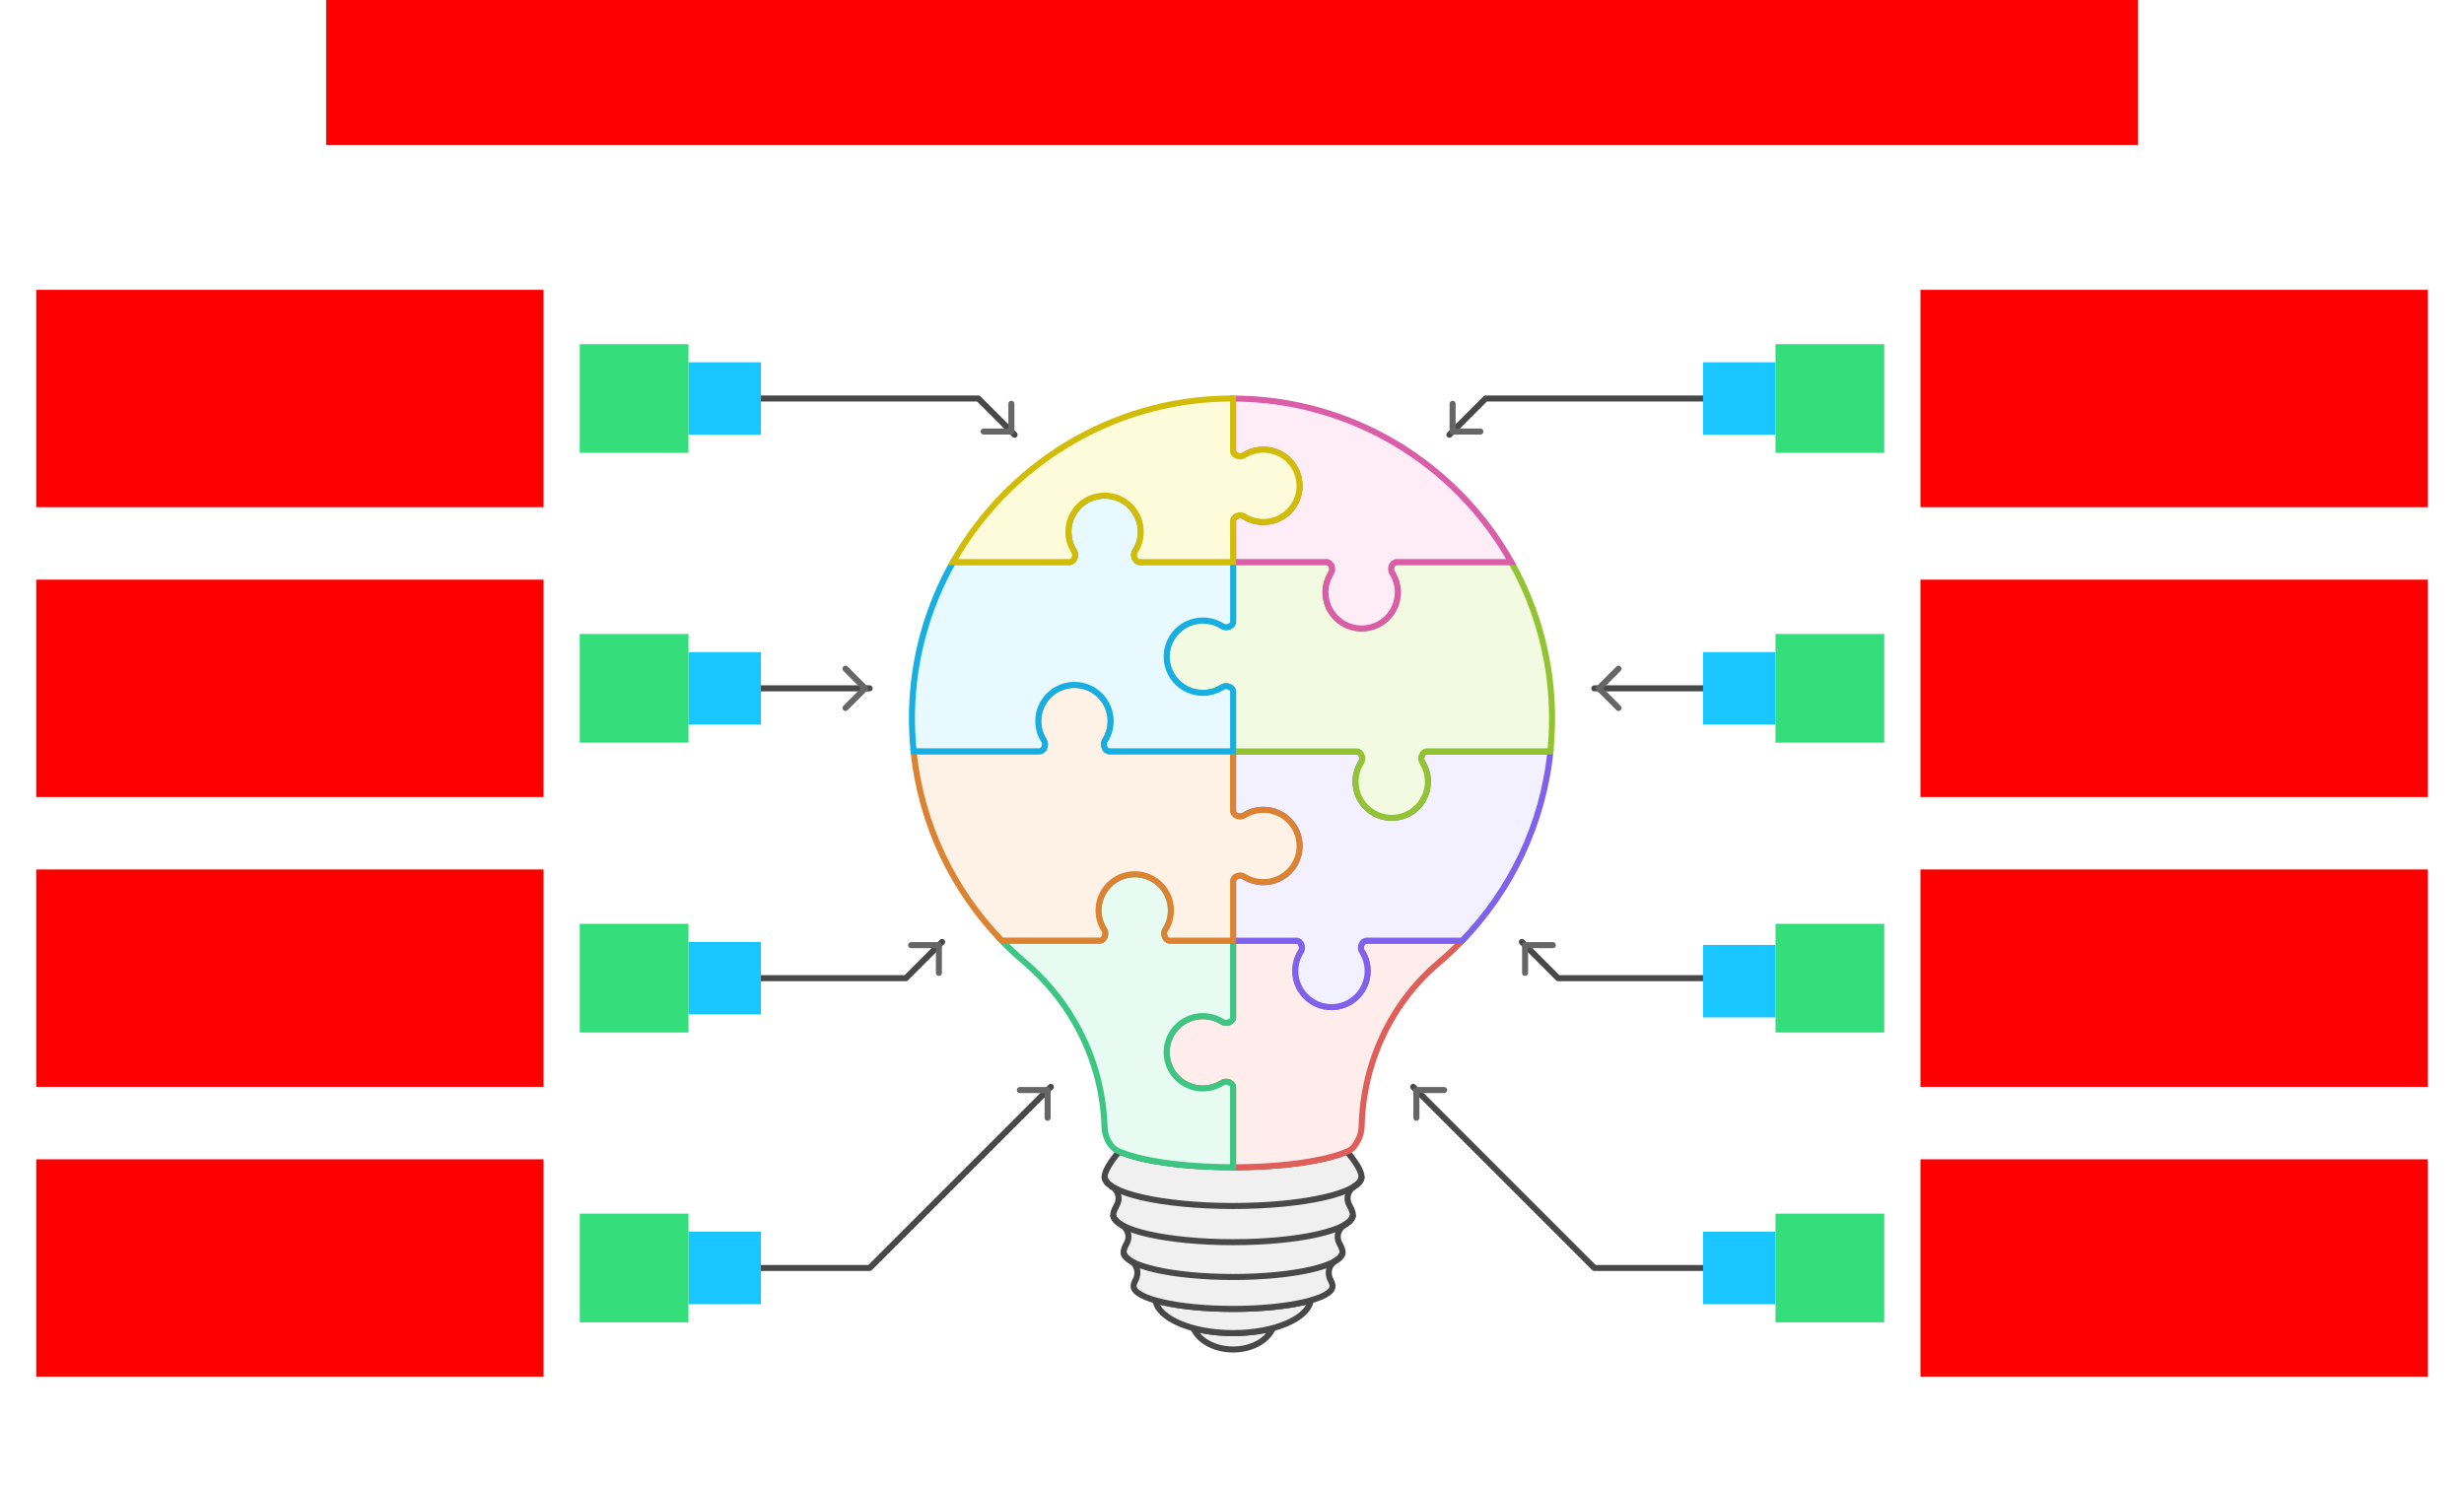 <svg xmlns="http://www.w3.org/2000/svg" width="816" height="492">    <g id="Lightbulb-v3--family--8">        <g id="lines">            <g id="g-0">                <g id="cu">                    <g id="cu_1" >                        <path id="Vector" transform="translate(395.236, 439.943)" fill="#f0f0f0" d="M0 0 C1.747 4.093 6.959 7.057 13.13 7.057 C19.3 7.057 24.512 4.093 26.259 0 C22.415 1.028 17.922 1.627 13.13 1.627 C8.337 1.627 3.844 1.028 0 0 Z"></path>
                        <path id="Vector_1" transform="translate(395.236, 439.943)" fill="none" stroke="#484848" stroke-width="2" stroke-linejoin="miter" stroke-linecap="none" stroke-miterlimit="10"  d="M 0 0 C 1.747 4.093 6.959 7.057 13.13 7.057 C 19.3 7.057 24.512 4.093 26.259 0 C 22.415 1.028 17.922 1.627 13.13 1.627 C 8.337 1.627 3.844 1.028 0 0 Z"></path></g>
                    <g id="cu_2" >                        <path id="Vector_2" transform="translate(382.655, 430.74)" fill="#f0f0f0" d="M0 0 C0.949 6.059 12.091 10.83 25.71 10.83 C39.329 10.83 50.481 6.049 51.42 0 C45.379 1.717 36.114 2.815 25.71 2.815 C15.306 2.815 6.031 1.717 0 0 Z"></path>
                        <path id="Vector_3" transform="translate(382.655, 430.74)" fill="none" stroke="#484848" stroke-width="2" stroke-linejoin="miter" stroke-linecap="none" stroke-miterlimit="10"  d="M 0 0 C 0.949 6.059 12.091 10.83 25.71 10.83 C 39.329 10.83 50.481 6.049 51.42 0 C 45.379 1.717 36.114 2.815 25.71 2.815 C 15.306 2.815 6.031 1.717 0 0 Z"></path></g>
                    <g id="cu_3" >                        <path id="Vector_4" transform="translate(365.802, 381.411)" fill="#f0f0f0" d="M4.862 0 C1.767 3.583 0 6.718 0 8.345 C0 9.492 0.879 10.591 2.476 11.619 C4.573 12.956 5.272 15.661 4.034 17.817 C3.275 19.135 2.876 20.233 2.876 20.981 C2.876 22.139 3.834 23.247 5.571 24.265 C7.728 25.523 8.577 28.258 7.338 30.434 C6.66 31.622 6.3 32.62 6.3 33.299 C6.3 34.347 7.159 35.345 8.716 36.273 C10.843 37.531 11.452 40.286 10.314 42.472 C9.855 43.36 9.605 44.099 9.605 44.628 C9.605 48.78 24.362 52.144 42.553 52.144 C60.745 52.144 75.502 48.78 75.502 44.628 C75.502 44.099 75.262 43.36 74.793 42.472 C73.655 40.286 74.274 37.531 76.391 36.273 C77.948 35.355 78.807 34.347 78.807 33.299 C78.807 32.62 78.447 31.632 77.769 30.434 C76.53 28.268 77.379 25.533 79.536 24.265 C81.283 23.247 82.231 22.139 82.231 20.981 C82.231 20.233 81.832 19.135 81.073 17.817 C79.835 15.661 80.534 12.946 82.631 11.619 C84.238 10.601 85.107 9.492 85.107 8.345 C85.107 6.718 83.34 3.583 80.245 0 C73.136 3.094 58.928 5.21 42.544 5.21 C26.159 5.21 11.971 3.094 4.862 0 Z"></path>
                        <path id="Vector_5" transform="translate(365.802, 381.411)" fill="none" stroke="#484848" stroke-width="2" stroke-linejoin="miter" stroke-linecap="none" stroke-miterlimit="10"  d="M 4.862 0 C 1.767 3.583 0 6.718 0 8.345 C 0 9.492 0.879 10.591 2.476 11.619 C 4.573 12.956 5.272 15.661 4.034 17.817 C 3.275 19.135 2.876 20.233 2.876 20.981 C 2.876 22.139 3.834 23.247 5.571 24.265 C 7.728 25.523 8.577 28.258 7.338 30.434 C 6.66 31.622 6.3 32.62 6.3 33.299 C 6.3 34.347 7.159 35.345 8.716 36.273 C 10.843 37.531 11.452 40.286 10.314 42.472 C 9.855 43.36 9.605 44.099 9.605 44.628 C 9.605 48.78 24.362 52.144 42.553 52.144 C 60.745 52.144 75.502 48.78 75.502 44.628 C 75.502 44.099 75.262 43.36 74.793 42.472 C 73.655 40.286 74.274 37.531 76.391 36.273 C 77.948 35.355 78.807 34.347 78.807 33.299 C 78.807 32.62 78.447 31.632 77.769 30.434 C 76.53 28.268 77.379 25.533 79.536 24.265 C 81.283 23.247 82.231 22.139 82.231 20.981 C 82.231 20.233 81.832 19.135 81.073 17.817 C 79.835 15.661 80.534 12.946 82.631 11.619 C 84.238 10.601 85.107 9.492 85.107 8.345 C 85.107 6.718 83.34 3.583 80.245 0 C 73.136 3.094 58.928 5.21 42.544 5.21 C 26.159 5.21 11.971 3.094 4.862 0 Z"></path></g>
                    <path id="Vector_6" transform="translate(372.102, 414.709)" fill="none" stroke="#484848" stroke-width="2" stroke-linejoin="miter" stroke-linecap="none" stroke-miterlimit="10"  d="M 0 0 C 0 4.572 16.235 8.275 36.263 8.275 C 56.292 8.275 72.527 4.572 72.527 0"></path>
                    <path id="Vector_7" transform="translate(368.677, 402.402)" fill="none" stroke="#484848" stroke-width="2" stroke-linejoin="miter" stroke-linecap="none" stroke-miterlimit="10"  d="M 0 0 C 0 5.001 17.772 9.053 39.688 9.053 C 61.604 9.053 79.376 5.001 79.376 0"></path>
                    <path id="Vector_8" transform="translate(365.802, 389.755)" fill="none" stroke="#484848" stroke-width="2" stroke-linejoin="miter" stroke-linecap="none" stroke-miterlimit="10"  d="M 0 0 C 0 5.36 19.06 9.712 42.563 9.712 C 66.067 9.712 85.127 5.36 85.127 0"></path></g></g>
            <g id="g-8">                <g id="cu_4">                    <g id="cu_5" >                        <path id="Vector_9" transform="translate(386.349, 311.589)" fill="#ffedeb" d="M64.669 3.523 C65.887 5.41 66.586 7.646 66.576 10.062 C66.556 16.679 61.175 22.02 54.555 22 C47.935 21.98 42.594 16.599 42.614 9.982 C42.614 7.606 43.322 5.39 44.52 3.534 C45.329 2.286 44.501 0 43.013 0 L22.016 0 L22.016 25.403 C22.016 26.891 19.729 27.719 18.481 26.911 C16.594 25.693 14.358 24.994 11.941 25.004 C5.322 25.024 -0.02 30.404 5.5806e-5 37.022 C0.02 43.64 5.402 48.98 12.021 48.96 C14.398 48.96 16.614 48.251 18.471 47.053 C19.719 46.245 22.006 47.074 22.006 48.561 L22.006 75.062 C38.899 75.062 53.496 72.816 60.376 69.562 C61.754 68.913 62.822 67.256 63.541 65.799 C64.23 64.402 64.559 62.864 64.599 61.297 C65.128 40.535 74.214 20.752 90.099 7.307 C92.815 5.011 95.411 2.575 97.877 0.02 L66.157 0.02 C64.669 0.02 63.84 2.306 64.649 3.554 L64.669 3.523 Z"></path>
                        <path id="Vector_10" transform="translate(386.349, 311.589)" fill="none" stroke="#df5e59" stroke-width="2" stroke-linejoin="miter" stroke-linecap="none" stroke-miterlimit="10"  d="M 64.669 3.523 C 65.887 5.41 66.586 7.646 66.576 10.062 C 66.556 16.679 61.175 22.02 54.555 22 C 47.935 21.98 42.594 16.599 42.614 9.982 C 42.614 7.606 43.322 5.39 44.52 3.534 C 45.329 2.286 44.501 0 43.013 0 L 22.016 0 L 22.016 25.403 C 22.016 26.891 19.729 27.719 18.481 26.911 C 16.594 25.693 14.358 24.994 11.941 25.004 C 5.322 25.024 -0.02 30.404 0 37.022 C 0.02 43.64 5.402 48.98 12.021 48.96 C 14.398 48.96 16.614 48.251 18.471 47.053 C 19.719 46.245 22.006 47.074 22.006 48.561 L 22.006 75.062 C 38.899 75.062 53.496 72.816 60.376 69.562 C 61.754 68.913 62.822 67.256 63.541 65.799 C 64.23 64.402 64.559 62.864 64.599 61.297 C 65.128 40.535 74.214 20.752 90.099 7.307 C 92.815 5.011 95.411 2.575 97.877 0.02 L 66.157 0.02 C 64.669 0.02 63.84 2.306 64.649 3.554 L 64.669 3.523 Z"></path></g></g>
                <g id="ar-with-terminator">                    <path id="line" marker-end="url(#arrow)" transform="matrix(-1, 0, 0, -1, 576, 420)" fill="none" stroke="#484848" stroke-width="2" stroke-linejoin="round" stroke-linecap="round" stroke-miterlimit="4"  d="M 0 0 L 48 0 L 108 60"></path></g></g>
            <g id="g-7">                <g id="cu_6">                    <g id="cu_7" >                        <path id="Vector_11" transform="translate(331.765, 289.569)" fill="#e7fbf2" d="M73.066 69.053 C71.209 70.251 68.992 70.96 66.616 70.96 C59.996 70.98 54.615 65.639 54.595 59.022 C54.575 52.404 59.916 47.024 66.536 47.004 C68.942 47.004 71.189 47.702 73.076 48.91 C74.324 49.719 76.61 48.89 76.61 47.403 L76.61 22 L55.613 22 C54.126 22 53.297 19.714 54.105 18.466 C55.304 16.61 56.013 14.394 56.013 12.018 C56.033 5.4 50.691 0.02 44.071 5.579e-5 C37.452 -0.02 32.07 5.32 32.05 11.938 C32.05 14.344 32.749 16.59 33.957 18.476 C34.766 19.724 33.937 22.01 32.449 22.01 L0 22.01 C2.406 24.505 4.932 26.881 7.578 29.137 C23.653 42.811 33.338 62.485 34.007 83.497 C34.077 85.643 34.686 87.759 35.954 89.486 C36.583 90.354 37.372 91.143 38.28 91.572 C45.169 94.816 59.747 97.052 76.6 97.052 L76.6 70.55 C76.6 69.063 74.314 68.235 73.066 69.043 L73.066 69.053 Z"></path>
                        <path id="Vector_12" transform="translate(331.765, 289.569)" fill="none" stroke="#3cc583" stroke-width="2" stroke-linejoin="miter" stroke-linecap="none" stroke-miterlimit="10"  d="M 73.066 69.053 C 71.209 70.251 68.992 70.96 66.616 70.96 C 59.996 70.98 54.615 65.639 54.595 59.022 C 54.575 52.404 59.916 47.024 66.536 47.004 C 68.942 47.004 71.189 47.702 73.076 48.91 C 74.324 49.719 76.61 48.89 76.61 47.403 L 76.61 22 L 55.613 22 C 54.126 22 53.297 19.714 54.105 18.466 C 55.304 16.61 56.013 14.394 56.013 12.018 C 56.033 5.4 50.691 0.02 44.071 0 C 37.452 -0.02 32.07 5.32 32.05 11.938 C 32.05 14.344 32.749 16.59 33.957 18.476 C 34.766 19.724 33.937 22.01 32.449 22.01 L 0 22.01 C 2.406 24.505 4.932 26.881 7.578 29.137 C 23.653 42.811 33.338 62.485 34.007 83.497 C 34.077 85.643 34.686 87.759 35.954 89.486 C 36.583 90.354 37.372 91.143 38.28 91.572 C 45.169 94.816 59.747 97.052 76.6 97.052 L 76.6 70.55 C 76.6 69.063 74.314 68.235 73.066 69.043 L 73.066 69.053 Z"></path></g></g>
                <g id="ar-with-terminator_1">                    <path id="line_1" marker-end="url(#arrow)" transform="matrix(1, 0, 0, -1, 240, 420)" fill="none" stroke="#484848" stroke-width="2" stroke-linejoin="round" stroke-linecap="round" stroke-miterlimit="4"  d="M 0 0 L 48 0 L 108 60"></path></g></g>
            <g id="g-6">                <g id="cu_8">                    <g id="cu_9" >                        <path id="Vector_13" transform="translate(408.355, 248.874)" fill="#f3f0ff" d="M64.13 0 C62.642 0 61.813 2.286 62.622 3.534 C63.84 5.42 64.539 7.656 64.529 10.072 C64.509 16.689 59.128 22.029 52.508 22.01 C45.888 21.99 40.547 16.61 40.567 9.992 C40.567 7.616 41.275 5.4 42.474 3.543 C43.282 2.296 42.454 0.01 40.966 0.01 L0 0.01 L0 19.784 C0 21.271 2.286 22.099 3.534 21.291 C5.421 20.073 7.658 19.374 10.074 19.384 C16.694 19.404 22.035 24.785 22.015 31.402 C21.996 38.02 16.614 43.36 9.994 43.34 C7.618 43.34 5.402 42.632 3.544 41.434 C2.296 40.625 0.01 41.454 0.01 42.941 L0.01 62.725 L21.007 62.725 C22.495 62.725 23.323 65.01 22.515 66.258 C21.317 68.115 20.608 70.331 20.608 72.706 C20.588 79.324 25.93 84.704 32.549 84.724 C39.169 84.744 44.55 79.404 44.57 72.786 C44.57 70.381 43.871 68.135 42.663 66.248 C41.855 65.001 42.683 62.715 44.171 62.715 L75.891 62.715 C91.946 46.105 102.61 24.275 105.096 0.01 L64.15 0.01 L64.13 0 Z"></path>
                        <path id="Vector_14" transform="translate(408.355, 248.874)" fill="none" stroke="#7e62ec" stroke-width="2" stroke-linejoin="miter" stroke-linecap="none" stroke-miterlimit="10"  d="M 64.13 0 C 62.642 0 61.813 2.286 62.622 3.534 C 63.84 5.42 64.539 7.656 64.529 10.072 C 64.509 16.689 59.128 22.029 52.508 22.01 C 45.888 21.99 40.547 16.61 40.567 9.992 C 40.567 7.616 41.275 5.4 42.474 3.543 C 43.282 2.296 42.454 0.01 40.966 0.01 L 0 0.01 L 0 19.784 C 0 21.271 2.286 22.099 3.534 21.291 C 5.421 20.073 7.658 19.374 10.074 19.384 C 16.694 19.404 22.035 24.785 22.015 31.402 C 21.996 38.02 16.614 43.36 9.994 43.34 C 7.618 43.34 5.402 42.632 3.544 41.434 C 2.296 40.625 0.01 41.454 0.01 42.941 L 0.01 62.725 L 21.007 62.725 C 22.495 62.725 23.323 65.01 22.515 66.258 C 21.317 68.115 20.608 70.331 20.608 72.706 C 20.588 79.324 25.93 84.704 32.549 84.724 C 39.169 84.744 44.55 79.404 44.57 72.786 C 44.57 70.381 43.871 68.135 42.663 66.248 C 41.855 65.001 42.683 62.715 44.171 62.715 L 75.891 62.715 C 91.946 46.105 102.61 24.275 105.096 0.01 L 64.15 0.01 L 64.13 0 Z"></path></g></g>
                <g id="ar-with-terminator_2">                    <path id="line_2" marker-end="url(#arrow)" transform="matrix(-1, 0, 0, 1, 576, 312)" fill="none" stroke="#484848" stroke-width="2" stroke-linejoin="round" stroke-linecap="round" stroke-miterlimit="4"  d="M 0 12 L 60 12 L 72 0"></path></g></g>
            <g id="g-5">                <g id="cu_10">                    <g id="cu_11" >                        <path id="Vector_15" transform="translate(302.55, 226.854)" fill="#fef2e6" d="M63.171 81.201 C61.953 79.314 61.254 77.078 61.264 74.663 C61.284 68.045 66.666 62.705 73.285 62.725 C79.905 62.745 85.247 68.125 85.227 74.743 C85.227 77.118 84.518 79.334 83.32 81.191 C82.511 82.439 83.34 84.724 84.828 84.724 L105.825 84.724 L105.825 64.941 C105.825 63.453 108.111 62.625 109.359 63.434 C111.216 64.631 113.433 65.34 115.809 65.34 C122.429 65.36 127.81 60.02 127.83 53.402 C127.85 46.784 122.509 41.404 115.889 41.384 C113.483 41.384 111.236 42.083 109.349 43.291 C108.101 44.099 105.815 43.27 105.815 41.783 L105.815 22 L64.849 22 C63.361 22 62.532 19.714 63.341 18.466 C64.539 16.61 65.248 14.394 65.248 12.018 C65.268 5.4 59.926 0.02 53.307 5.579e-5 C46.687 -0.02 41.306 5.32 41.286 11.938 C41.286 14.344 41.984 16.59 43.193 18.476 C44.001 19.724 43.172 22.01 41.685 22.01 L0 22.01 C2.486 46.275 13.149 68.105 29.204 84.714 L61.654 84.714 C63.141 84.714 63.97 82.429 63.161 81.181 L63.171 81.201 Z"></path>
                        <path id="Vector_16" transform="translate(302.55, 226.854)" fill="none" stroke="#db8333" stroke-width="2" stroke-linejoin="miter" stroke-linecap="none" stroke-miterlimit="10"  d="M 63.171 81.201 C 61.953 79.314 61.254 77.078 61.264 74.663 C 61.284 68.045 66.666 62.705 73.285 62.725 C 79.905 62.745 85.247 68.125 85.227 74.743 C 85.227 77.118 84.518 79.334 83.32 81.191 C 82.511 82.439 83.34 84.724 84.828 84.724 L 105.825 84.724 L 105.825 64.941 C 105.825 63.453 108.111 62.625 109.359 63.434 C 111.216 64.631 113.433 65.34 115.809 65.34 C 122.429 65.36 127.81 60.02 127.83 53.402 C 127.85 46.784 122.509 41.404 115.889 41.384 C 113.483 41.384 111.236 42.083 109.349 43.291 C 108.101 44.099 105.815 43.27 105.815 41.783 L 105.815 22 L 64.849 22 C 63.361 22 62.532 19.714 63.341 18.466 C 64.539 16.61 65.248 14.394 65.248 12.018 C 65.268 5.4 59.926 0.02 53.307 0 C 46.687 -0.02 41.306 5.32 41.286 11.938 C 41.286 14.344 41.984 16.59 43.193 18.476 C 44.001 19.724 43.172 22.01 41.685 22.01 L 0 22.01 C 2.486 46.275 13.149 68.105 29.204 84.714 L 61.654 84.714 C 63.141 84.714 63.97 82.429 63.161 81.181 L 63.171 81.201 Z"></path></g></g>
                <g id="ar-with-terminator_3">                    <path id="line_3" marker-end="url(#arrow)" transform="translate(240, 312)" fill="none" stroke="#484848" stroke-width="2" stroke-linejoin="round" stroke-linecap="round" stroke-miterlimit="4"  d="M 0 12 L 60 12 L 72 0"></path></g></g>
            <g id="g-4">                <g id="cu_12">                    <g id="cu_13" >                        <path id="Vector_17" transform="translate(386.349, 186.179)" fill="#f2fae1" d="M74.653 3.523 C75.871 5.41 76.57 7.646 76.561 10.062 C76.54 16.679 71.159 22.02 64.539 22 C57.92 21.98 52.578 16.599 52.598 9.982 C52.598 7.606 53.307 5.39 54.505 3.534 C55.314 2.286 54.485 0 52.997 0 L22.016 0 L22.016 19.784 C22.016 21.271 19.729 22.099 18.481 21.291 C16.594 20.073 14.358 19.374 11.941 19.384 C5.322 19.404 -0.02 24.785 5.5806e-5 31.402 C0.02 38.02 5.402 43.36 12.021 43.34 C14.398 43.34 16.614 42.632 18.471 41.434 C19.719 40.625 22.006 41.454 22.006 42.941 L22.006 62.725 L62.972 62.725 C64.459 62.725 65.288 65.011 64.479 66.258 C63.281 68.115 62.572 70.331 62.572 72.706 C62.552 79.324 67.894 84.704 74.514 84.724 C81.133 84.744 86.515 79.404 86.535 72.786 C86.535 70.381 85.836 68.135 84.628 66.248 C83.819 65.001 84.648 62.715 86.135 62.715 L127.082 62.715 C127.451 59.131 127.651 55.488 127.651 51.805 C127.651 32.989 122.738 15.322 114.142 0.01 L76.151 0.01 C74.663 0.01 73.835 2.296 74.643 3.543 L74.653 3.523 Z"></path>
                        <path id="Vector_18" transform="translate(386.349, 186.179)" fill="none" stroke="#93c332" stroke-width="2" stroke-linejoin="miter" stroke-linecap="none" stroke-miterlimit="10"  d="M 74.653 3.523 C 75.871 5.41 76.57 7.646 76.561 10.062 C 76.54 16.679 71.159 22.02 64.539 22 C 57.92 21.98 52.578 16.599 52.598 9.982 C 52.598 7.606 53.307 5.39 54.505 3.534 C 55.314 2.286 54.485 0 52.997 0 L 22.016 0 L 22.016 19.784 C 22.016 21.271 19.729 22.099 18.481 21.291 C 16.594 20.073 14.358 19.374 11.941 19.384 C 5.322 19.404 -0.02 24.785 0 31.402 C 0.02 38.02 5.402 43.36 12.021 43.34 C 14.398 43.34 16.614 42.632 18.471 41.434 C 19.719 40.625 22.006 41.454 22.006 42.941 L 22.006 62.725 L 62.972 62.725 C 64.459 62.725 65.288 65.011 64.479 66.258 C 63.281 68.115 62.572 70.331 62.572 72.706 C 62.552 79.324 67.894 84.704 74.514 84.724 C 81.133 84.744 86.515 79.404 86.535 72.786 C 86.535 70.381 85.836 68.135 84.628 66.248 C 83.819 65.001 84.648 62.715 86.135 62.715 L 127.082 62.715 C 127.451 59.131 127.651 55.488 127.651 51.805 C 127.651 32.989 122.738 15.322 114.142 0.01 L 76.151 0.01 C 74.663 0.01 73.835 2.296 74.643 3.543 L 74.653 3.523 Z"></path></g></g>
                <g id="ar-with-terminator_4">                    <path id="line_4" marker-end="url(#arrow)" transform="matrix(-1, 0, 0, 1, 576, 228)" fill="none" stroke="#484848" stroke-width="2" stroke-linejoin="round" stroke-linecap="round" stroke-miterlimit="4"  d="M 0 0 L 48 0"></path></g></g>
            <g id="g-3">                <g id="cu_14">                    <g id="cu_15" >                        <path id="Vector_19" transform="translate(302, 164.15)" fill="#e8f9ff" d="M43.753 81.201 C42.535 79.314 41.836 77.078 41.846 74.663 C41.866 68.045 47.247 62.705 53.867 62.725 C60.487 62.745 65.828 68.125 65.808 74.743 C65.808 77.118 65.099 79.334 63.901 81.191 C63.093 82.439 63.921 84.724 65.409 84.724 L106.375 84.724 L106.375 64.941 C106.375 63.453 104.089 62.625 102.84 63.434 C100.983 64.631 98.767 65.34 96.391 65.34 C89.771 65.36 84.389 60.02 84.369 53.402 C84.349 46.784 89.691 41.404 96.311 41.384 C98.717 41.384 100.963 42.083 102.85 43.291 C104.099 44.099 106.385 43.27 106.385 41.783 L106.385 22 L75.403 22 C73.916 22 73.087 19.714 73.896 18.466 C75.094 16.61 75.803 14.394 75.803 12.018 C75.823 5.4 70.481 0.02 63.861 5.579e-5 C57.242 -0.02 51.86 5.32 51.84 11.938 C51.84 14.344 52.539 16.59 53.747 18.476 C54.556 19.724 53.727 22.01 52.239 22.01 L13.62 22.01 C5.283 36.773 0.381 53.701 0.021 71.688 C-0.069 76.09 0.131 80.442 0.56 84.714 L42.245 84.714 C43.733 84.714 44.562 82.429 43.753 81.181 L43.753 81.201 Z"></path>
                        <path id="Vector_20" transform="translate(302, 164.15)" fill="none" stroke="#17aee1" stroke-width="2" stroke-linejoin="miter" stroke-linecap="none" stroke-miterlimit="10"  d="M 43.753 81.201 C 42.535 79.314 41.836 77.078 41.846 74.663 C 41.866 68.045 47.247 62.705 53.867 62.725 C 60.487 62.745 65.828 68.125 65.808 74.743 C 65.808 77.118 65.1 79.334 63.901 81.191 C 63.093 82.439 63.921 84.724 65.409 84.724 L 106.375 84.724 L 106.375 64.941 C 106.375 63.453 104.088 62.625 102.841 63.434 C 100.983 64.631 98.767 65.34 96.391 65.34 C 89.771 65.36 84.389 60.02 84.369 53.402 C 84.349 46.784 89.691 41.404 96.311 41.384 C 98.717 41.384 100.963 42.083 102.85 43.291 C 104.099 44.099 106.385 43.27 106.385 41.783 L 106.385 22 L 75.403 22 C 73.916 22 73.087 19.714 73.896 18.466 C 75.094 16.61 75.803 14.394 75.803 12.018 C 75.823 5.4 70.481 0.02 63.861 0 C 57.242 -0.02 51.86 5.32 51.84 11.938 C 51.84 14.344 52.539 16.59 53.747 18.476 C 54.556 19.724 53.727 22.01 52.239 22.01 L 13.62 22.01 C 5.283 36.773 0.381 53.701 0.021 71.688 C -0.069 76.09 0.131 80.442 0.56 84.714 L 42.245 84.714 C 43.733 84.714 44.562 82.429 43.753 81.181 L 43.753 81.201 Z"></path></g></g>
                <g id="ar-with-terminator_5">                    <path id="line_5" marker-end="url(#arrow)" transform="translate(240, 228)" fill="none" stroke="#484848" stroke-width="2" stroke-linejoin="round" stroke-linecap="round" stroke-miterlimit="4"  d="M 0 0 L 48 0"></path></g></g>
            <g id="g-2">                <g id="cu_16">                    <g id="cu_17" >                        <path id="Vector_21" transform="translate(408.365, 132.009)" fill="#feecf7" d="M54.135 54.16 L92.126 54.16 C74.034 21.93 39.568 0.13 0 0 L0 17.348 C0 18.835 2.286 19.664 3.534 18.855 C5.421 17.638 7.658 16.939 10.074 16.949 C16.694 16.969 22.035 22.349 22.015 28.967 C21.996 35.585 16.614 40.925 9.994 40.905 C7.618 40.905 5.402 40.196 3.544 38.998 C2.296 38.19 0.01 39.018 0.01 40.506 L0.01 54.17 L30.991 54.17 C32.479 54.17 33.308 56.456 32.499 57.704 C31.301 59.561 30.592 61.776 30.592 64.152 C30.572 70.77 35.914 76.15 42.533 76.17 C49.153 76.19 54.535 70.85 54.555 64.232 C54.555 61.826 53.856 59.581 52.648 57.694 C51.839 56.446 52.668 54.16 54.155 54.16 L54.135 54.16 Z"></path>
                        <path id="Vector_22" transform="translate(408.365, 132.009)" fill="none" stroke="#d95da7" stroke-width="2" stroke-linejoin="miter" stroke-linecap="none" stroke-miterlimit="10"  d="M 54.135 54.16 L 92.126 54.16 C 74.034 21.93 39.568 0.13 0 0 L 0 17.348 C 0 18.835 2.286 19.664 3.534 18.855 C 5.421 17.638 7.658 16.939 10.074 16.949 C 16.694 16.969 22.035 22.349 22.015 28.967 C 21.996 35.585 16.614 40.925 9.994 40.905 C 7.618 40.905 5.402 40.196 3.544 38.998 C 2.296 38.19 0.01 39.018 0.01 40.506 L 0.01 54.17 L 30.991 54.17 C 32.479 54.17 33.308 56.456 32.499 57.704 C 31.301 59.561 30.592 61.776 30.592 64.152 C 30.572 70.77 35.914 76.15 42.533 76.17 C 49.153 76.19 54.535 70.85 54.555 64.232 C 54.555 61.826 53.856 59.581 52.648 57.694 C 51.839 56.446 52.668 54.16 54.155 54.16 L 54.135 54.16 Z"></path></g></g>
                <g id="ar-with-terminator_6">                    <path id="line_6" marker-end="url(#arrow)" transform="matrix(-1, 0, 0, 1, 576, 132)" fill="none" stroke="#484848" stroke-width="2" stroke-linejoin="round" stroke-linecap="round" stroke-miterlimit="4"  d="M 0 0 L 84 0 L 96 12"></path></g></g>
            <g id="g-1">                <g id="cu_18">                    <g id="cu_19" >                        <path id="Vector_23" transform="translate(315.6, 132)" fill="#fefbdb" d="M96.299 38.997 C98.157 40.195 100.373 40.904 102.749 40.904 C109.369 40.924 114.751 35.584 114.771 28.966 C114.791 22.348 109.449 16.968 102.829 16.948 C100.423 16.948 98.177 17.646 96.29 18.854 C95.041 19.663 92.755 18.834 92.755 17.347 L92.755 0.009 C92.126 0.009 91.507 -0.011 90.878 0.009 C52.019 0.548 18.002 22.308 0 54.179 L38.62 54.179 C40.107 54.179 40.936 51.894 40.127 50.646 C38.909 48.759 38.21 46.523 38.22 44.108 C38.24 37.49 43.622 32.15 50.241 32.17 C56.861 32.19 62.203 37.57 62.183 44.188 C62.183 46.563 61.474 48.779 60.276 50.636 C59.467 51.884 60.296 54.169 61.783 54.169 L92.765 54.169 L92.765 40.505 C92.765 39.017 95.051 38.189 96.299 38.997 Z"></path>
                        <path id="Vector_24" transform="translate(315.6, 132)" fill="none" stroke="#d1bd08" stroke-width="2" stroke-linejoin="miter" stroke-linecap="none" stroke-miterlimit="10"  d="M 96.299 38.997 C 98.157 40.195 100.373 40.904 102.749 40.904 C 109.369 40.924 114.751 35.584 114.771 28.966 C 114.791 22.348 109.449 16.968 102.829 16.948 C 100.423 16.948 98.177 17.646 96.29 18.854 C 95.041 19.663 92.755 18.834 92.755 17.347 L 92.755 0.009 C 92.126 0.009 91.507 -0.011 90.878 0.009 C 52.019 0.548 18.002 22.308 0 54.179 L 38.62 54.179 C 40.107 54.179 40.936 51.894 40.127 50.646 C 38.909 48.759 38.21 46.523 38.22 44.108 C 38.24 37.49 43.622 32.15 50.241 32.17 C 56.861 32.19 62.203 37.57 62.183 44.188 C 62.183 46.563 61.474 48.779 60.276 50.636 C 59.467 51.884 60.296 54.169 61.783 54.169 L 92.765 54.169 L 92.765 40.505 C 92.765 39.017 95.051 38.189 96.299 38.997 Z"></path></g></g>
                <g id="ar-with-terminator_7">                    <path id="line_7" marker-end="url(#arrow)" transform="translate(240, 132)" fill="none" stroke="#484848" stroke-width="2" stroke-linejoin="round" stroke-linecap="round" stroke-miterlimit="4"  d="M 0 0 L 84 0 L 96 12"></path></g></g></g>
        <path id="tx-cb-title" transform="matrix(1, -1.6081230200044232e-16, 1.6081230200044232e-16, 1, 108, 0)" fill="#ff00001a" d="M0 0 L600 0 L600 48 L0 48 L0 0 Z"></path>
        <rect id="bt-cc-remove-8" fill="#1ac6ff33" transform="matrix(1, -5.551115123125783e-17, 5.551115123125783e-17, 1, 564, 408)" width="24" height="24" rx="0" ry="0"></rect>
        <rect id="bt-cc-remove-7" fill="#1ac6ff33" transform="matrix(1, -5.551115123125783e-17, 5.551115123125783e-17, 1, 228, 408)" width="24" height="24" rx="0" ry="0"></rect>
        <rect id="bt-cc-remove-6" fill="#1ac6ff33" transform="matrix(1, -5.551115123125783e-17, 5.551115123125783e-17, 1, 564, 313)" width="24" height="24" rx="0" ry="0"></rect>
        <rect id="bt-cc-remove-5" fill="#1ac6ff33" transform="matrix(1, 0, 0, 1, 228, 312)" width="24" height="24" rx="0" ry="0"></rect>
        <rect id="bt-cc-remove-4" fill="#1ac6ff33" transform="matrix(1, -5.551115123125783e-17, 5.551115123125783e-17, 1, 564, 216)" width="24" height="24" rx="0" ry="0"></rect>
        <rect id="bt-cc-remove-3" fill="#1ac6ff33" transform="matrix(1, -5.551115123125783e-17, 5.551115123125783e-17, 1, 228, 216)" width="24" height="24" rx="0" ry="0"></rect>
        <rect id="bt-cc-remove-2" fill="#1ac6ff33" transform="matrix(1, -5.551115123125783e-17, 5.551115123125783e-17, 1, 564, 120)" width="24" height="24" rx="0" ry="0"></rect>
        <rect id="bt-cc-remove-1" fill="#1ac6ff33" transform="matrix(1, 0, 0, 1, 228, 120)" width="24" height="24" rx="0" ry="0"></rect>
        <path id="ic-cc-8" transform="matrix(1, 1.1102230246251565e-16, -1.1102230246251565e-16, 1, 588, 402)" fill="#33de7b1a" d="M0 0 L36 0 L36 36 L0 36 L0 0 Z"></path>
        <path id="ic-cc-7" transform="matrix(1, -5.551115123125783e-17, 5.551115123125783e-17, 1, 192, 402)" fill="#33de7b1a" d="M0 0 L36 0 L36 36 L0 36 L0 0 Z"></path>
        <path id="ic-cc-6" transform="translate(588, 306)" fill="#33de7b1a" d="M0 0 L36 0 L36 36 L0 36 L0 0 Z"></path>
        <path id="ic-cc-5" transform="matrix(1, -1.6653345369377348e-16, 1.6653345369377348e-16, 1, 192, 306)" fill="#33de7b1a" d="M0 0 L36 0 L36 36 L0 36 L0 0 Z"></path>
        <path id="ic-cc-4" transform="matrix(1, -1.6653345369377348e-16, 1.6653345369377348e-16, 1, 588, 210)" fill="#33de7b1a" d="M0 0 L36 0 L36 36 L0 36 L0 0 Z"></path>
        <path id="ic-cc-3" transform="translate(192, 210)" fill="#33de7b1a" d="M0 0 L36 0 L36 36 L0 36 L0 0 Z"></path>
        <path id="ic-cc-2" transform="matrix(1, -5.551115123125783e-17, 5.551115123125783e-17, 1, 588, 114)" fill="#33de7b1a" d="M0 0 L36 0 L36 36 L0 36 L0 0 Z"></path>
        <path id="ic-cc-1" transform="matrix(1, 1.1102230246251565e-16, -1.1102230246251565e-16, 1, 192, 114)" fill="#33de7b1a" d="M0 0 L36 0 L36 36 L0 36 L0 0 Z"></path>
        <path id="tx-lc-8" transform="matrix(1, -5.551115123125783e-17, 5.551115123125783e-17, 1, 636, 384)" fill="#ff00001a" d="M0 0 L168 0 L168 72 L0 72 L0 0 Z"></path>
        <path id="tx-rc-7" transform="matrix(1, -5.551115123125783e-17, 5.551115123125783e-17, 1, 12, 384)" fill="#ff00001a" d="M0 0 L168 0 L168 72 L0 72 L0 0 Z"></path>
        <path id="tx-lc-6" transform="matrix(1, -5.551115123125783e-17, 5.551115123125783e-17, 1, 636, 288)" fill="#ff00001a" d="M0 0 L168 0 L168 72 L0 72 L0 0 Z"></path>
        <path id="tx-rc-5" transform="matrix(1, -5.551115123125783e-17, 5.551115123125783e-17, 1, 12, 288)" fill="#ff00001a" d="M0 0 L168 0 L168 72 L0 72 L0 0 Z"></path>
        <path id="tx-lc-4" transform="translate(636, 192)" fill="#ff00001a" d="M0 0 L168 0 L168 72 L0 72 L0 0 Z"></path>
        <path id="tx-rc-3" transform="translate(12, 192)" fill="#ff00001a" d="M0 0 L168 0 L168 72 L0 72 L0 0 Z"></path>
        <path id="tx-lc-2" transform="matrix(1, -5.551115123125783e-17, 5.551115123125783e-17, 1, 636, 96)" fill="#ff00001a" d="M0 0 L168 0 L168 72 L0 72 L0 0 Z"></path>
        <path id="tx-rc-1" transform="matrix(1, -5.551115123125783e-17, 5.551115123125783e-17, 1, 12, 96)" fill="#ff00001a" d="M0 0 L168 0 L168 72 L0 72 L0 0 Z"></path></g>
    <defs >        <marker id="arrow" viewBox="-13 -13 26 26" refX="0" refY="0" markerWidth="13" markerHeight="13" markerUnits="strokeWidth" orient="auto-start-reverse">            <path d="M -8 -6.5 L -1.5 0 L -8 6.5" stroke="#666666" fill="none" stroke-width="2" stroke-linejoin="round" stroke-linecap="round"></path></marker></defs></svg>